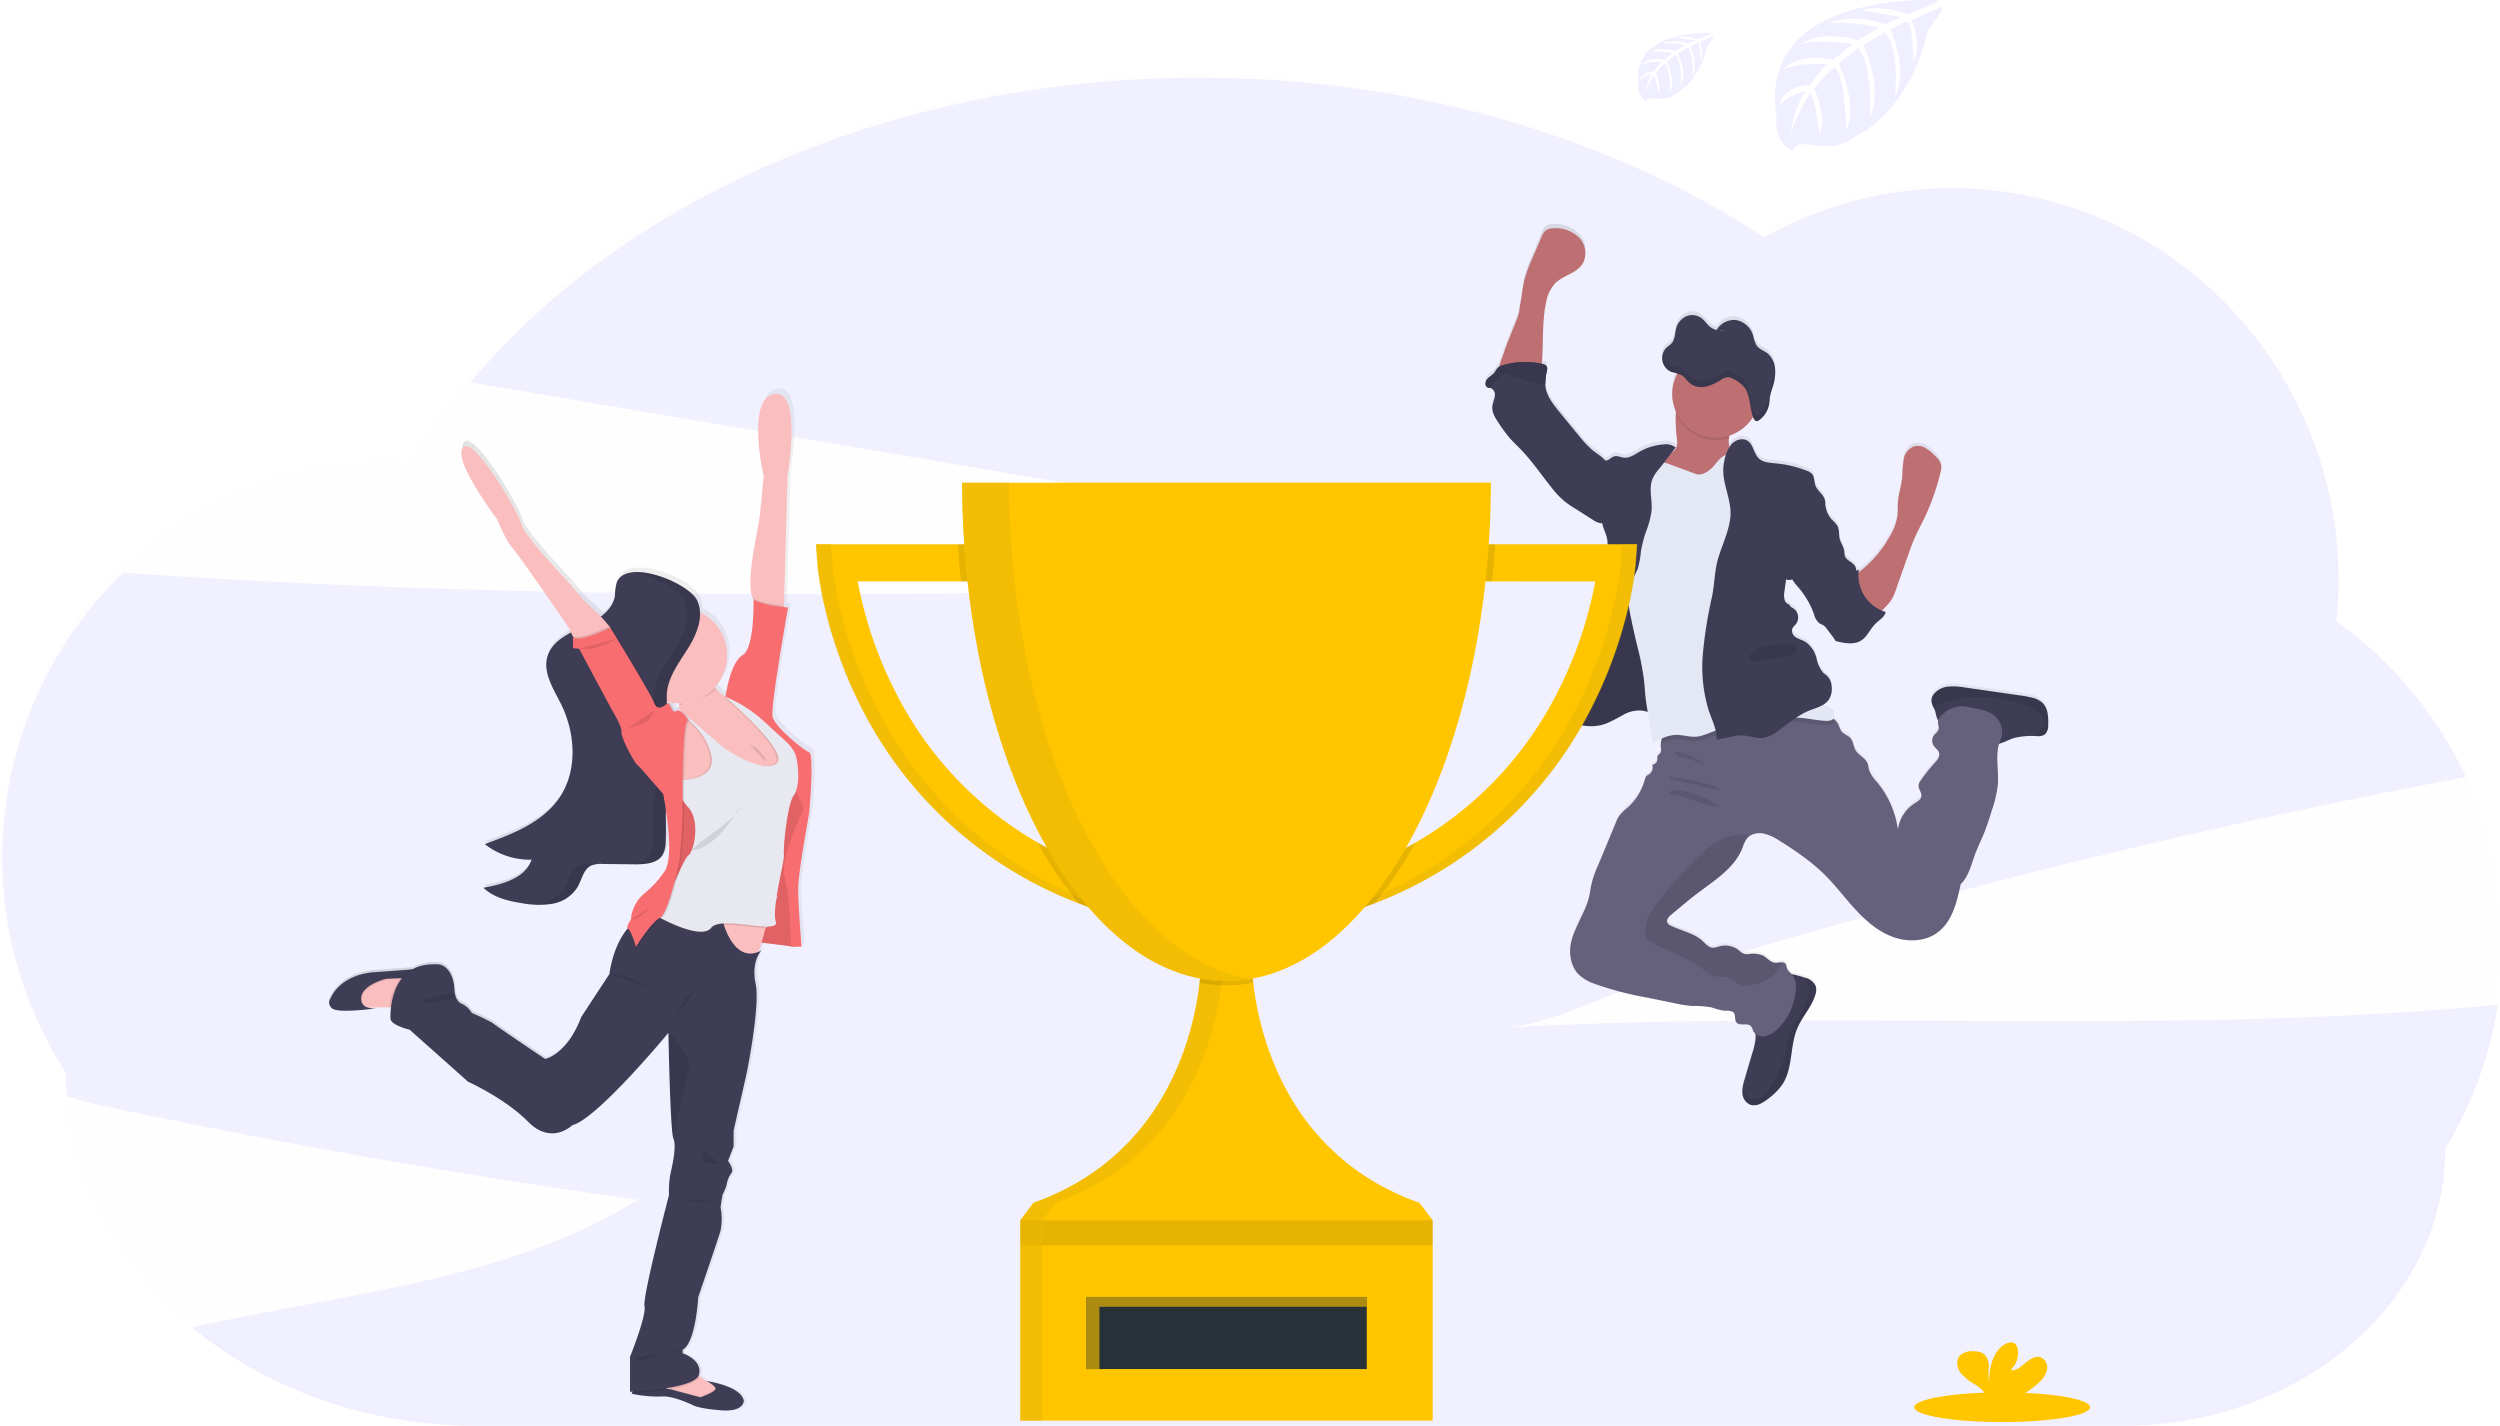 <?xml version="1.0" encoding="UTF-8"?> <svg xmlns="http://www.w3.org/2000/svg" xmlns:xlink="http://www.w3.org/1999/xlink" width="657.317" height="374.882" viewBox="0 0 657.317 374.882"><defs><linearGradient id="linear-gradient" x1="0.609" y1="-0.197" x2="0.609" y2="0.803" gradientUnits="objectBoundingBox"><stop offset="0" stop-color="gray" stop-opacity="0.251"></stop><stop offset="0.54" stop-color="gray" stop-opacity="0.122"></stop><stop offset="1" stop-color="gray" stop-opacity="0.102"></stop></linearGradient><linearGradient id="linear-gradient-2" x1="0.126" y1="-0.131" x2="1.126" y2="-0.131" xlink:href="#linear-gradient"></linearGradient></defs><g id="Quality" transform="translate(0.02 -0.001)"><path id="Path_789" data-name="Path 789" d="M395.592,285.37c12.7-.724,28.453-9.337,40.7-13.146q21.747-6.746,43.667-12.979,76.308-21.713,154.254-37,7.274-1.431,14.571-2.792a103.142,103.142,0,0,0-34.049-40.892,104.789,104.789,0,0,0,.575-10.79c0-56.963-45.523-103.141-101.7-103.141a100.077,100.077,0,0,0-49.355,12.956C424.5,51.429,372.6,35.6,315.825,35.6c-80.681,0-151.508,31.963-191.641,80.095L312.8,147.56,428.486,167.1c-131.88,3.936-264.169,7.849-395.67-1.39A104.237,104.237,0,0,0,17.808,297.281h0c0,2.063.086,4.108.241,6.136,3.35.96,6.585,1.89,9.486,2.5q69.873,14.761,140.643,24.706c-34.767,21.437-77.107,24.471-117.212,33.549,19.42,16.03,45.793,25.856,74.855,25.856H558.539c46.856,0,84.835-32.618,84.835-72.861h0a103.532,103.532,0,0,0,13.79-37.858C570.461,287.68,482.679,280.412,395.592,285.37Z" transform="translate(-0.459 -15.145)" fill="#6c63ff" opacity="0.1"></path><path id="Path_790" data-name="Path 790" d="M657.3,261.361a103.424,103.424,0,0,0-43.667-84.7,106.138,106.138,0,0,0,.575-10.785c0-56.963-45.546-103.123-101.7-103.123A100.134,100.134,0,0,0,463.144,75.7c-39.76-26.166-91.661-42-148.44-42-92.356,0-171.853,41.915-207.109,102.02-1.959-.115-3.93-.178-5.918-.178C45.52,135.542-.02,181.72-.02,238.683a103.725,103.725,0,0,0,16.731,56.693h0c0,51.251,48.373,92.8,108.019,92.8H557.46c46.85,0,84.829-32.624,84.829-72.867h0A103.718,103.718,0,0,0,657.3,261.361Z" transform="translate(0 -14.337)" fill="#f7f9fd" opacity="0.1"></path><path id="Path_791" data-name="Path 791" d="M826,227.447a6.4,6.4,0,0,0-2.8-1.23c-1.074-.247-2.172-.4-3.264-.575l-14.146-2.04a16.667,16.667,0,0,0-4.332-.23,5.5,5.5,0,0,0-3.769,1.954,2.935,2.935,0,0,0-.655,1.839,4.855,4.855,0,0,0,.643,1.908,6.412,6.412,0,0,1,.351.845,19.354,19.354,0,0,0,.506,1.925,1.64,1.64,0,0,0,.241.379.686.686,0,0,1,0,.1c-.155.793.345,1.62.121,2.384-.2.655-.833,1.051-1.235,1.6a2.4,2.4,0,0,0-.057,2.649c.431.666,1.212,1.12,1.436,1.885.293,1.006-.5,1.977-1.207,2.752a42.634,42.634,0,0,0-3.6,4.533,2.807,2.807,0,0,0-.575,1.35c-.063,1,.9,1.879.73,2.873-.132.781-.9,1.258-1.557,1.724a9.689,9.689,0,0,0-4.6,7.119,24.939,24.939,0,0,0-5.562-12.64,9.037,9.037,0,0,1-2.063-3.235c-.126-.5-.149-1.034-.322-1.517-.575-1.523-2.4-2.178-3.2-3.58-.575-.988-.575-2.258-1.287-3.126s-1.833-1.063-2.448-1.9a12.206,12.206,0,0,1-.781-1.77,3.87,3.87,0,0,0-1.063-1.276,3.067,3.067,0,0,0-.264-.19.912.912,0,0,0,.3-.678c0-.672-.667-1.115-1.247-1.448-.747-.425-1.477-.885-2.189-1.362a5.12,5.12,0,0,0,1.959-1.6,5.268,5.268,0,0,0,.747-3.447,4.349,4.349,0,0,0-1.028-2.637c-.362-.385-.816-.661-1.2-1.023a8.385,8.385,0,0,1-1.724-3.689,7.505,7.505,0,0,0-2.959-4.447c-.758-.442-1.643-.649-2.384-1.115a2.081,2.081,0,0,1-1.1-2.189c.172-.575.707-.971,1.069-1.459a2.908,2.908,0,0,0-.73-4.022c-.425-.27-.948-.506-1.034-1a1.828,1.828,0,0,1-1.333-1.413,5.443,5.443,0,0,1,0-2.045q.224-1.6.443-3.195a2.08,2.08,0,0,0,1.6,0,14.04,14.04,0,0,0,1.724,2.252,22.513,22.513,0,0,1,4.022,6.981,4.2,4.2,0,0,0,1.511,2.436c.293.167.626.253.914.431a3.412,3.412,0,0,1,.9.919c.689.914,1.379,1.821,2.063,2.735l.034.138a.788.788,0,0,0,.092.23.765.765,0,0,0,.494.253c2.114.488,4.487.937,6.32-.218,1.655-1.034,2.379-3.08,3.781-4.447.994-.971,2.4-1.724,2.683-3.091a10.059,10.059,0,0,1-.988-.362c.287-.287.575-.621.965-1a12.156,12.156,0,0,0,1.528-1.821,11.732,11.732,0,0,0,1.149-2.574q1.661-4.734,3.333-9.475c.529-1.494,1.057-3,1.724-4.453.689-1.574,1.505-3.085,2.258-4.631a61.451,61.451,0,0,0,4.47-12.583,4.6,4.6,0,0,0,.178-1.833,4.833,4.833,0,0,0-1.632-2.482,11.963,11.963,0,0,0-2.448-2.028,4.022,4.022,0,0,0-3.068-.494,4.433,4.433,0,0,0-2.735,3.447,36.162,36.162,0,0,0-.356,4.6c-.207,2.212-.965,4.349-1.149,6.567-.1,1.281,0,2.58-.155,3.861a14.093,14.093,0,0,1-1.724,4.757,30.8,30.8,0,0,1-7.429,9.159c-.35.293-.712.575-1.057.891a5.49,5.49,0,0,1,.075-.747,4.494,4.494,0,0,0-.73.259,2.2,2.2,0,0,0-.086-.862c-.46-1.373-2.505-1.724-2.873-3.12a6.32,6.32,0,0,1-.1-1.046c-.121-1.224-.954-2.258-1.241-3.447-.264-1.1-.063-2.3-.575-3.315a9.268,9.268,0,0,0-1.528-1.724,6.754,6.754,0,0,1-1.454-2.741c-.075-.282-.144-.575-.224-.856a3.92,3.92,0,0,0-.207-1.89c-.523-1.3-1.873-2.132-2.361-3.447-.379-1.023-.213-2.3-.931-3.091a3.361,3.361,0,0,0-1.362-.822,30.3,30.3,0,0,0-8.2-1.936c-1.574-.144-3.31-.224-4.436-1.333-1.316-1.287-1.379-3.6-2.919-4.6-1.356-.879-3.275-.23-4.326,1.005a5.435,5.435,0,0,0-.437.575,6.152,6.152,0,0,1-.121-2.356c0-.2.04-.4.057-.575a11.49,11.49,0,0,0,6.228-4.918v.034l.069.178c.167.419.431.822.822.868h0a1.149,1.149,0,0,0,.712-.259,5.9,5.9,0,0,0,.954-.827q.218-.241.414-.5a6.506,6.506,0,0,0,.678-1.149,6.811,6.811,0,0,0,.575-1.925c.1-.667.115-1.35.23-2.017a12.468,12.468,0,0,1,.419-1.523c.057-.167.115-.333.167-.5s.126-.391.184-.575a13.319,13.319,0,0,0,.575-3.643V139.9a6.063,6.063,0,0,0-1.931-4.281c-.988-.81-2.3-1.149-3.022-2.247a10.689,10.689,0,0,1-.85-2.545,5.746,5.746,0,0,0-4.516-4.062,5.028,5.028,0,0,0-3.574.983h0l-.08.063h0a5.735,5.735,0,0,0-1.425,1.586,4.74,4.74,0,0,1-2.023-1.149c-.575-.534-1.017-1.207-1.6-1.724a4.108,4.108,0,0,0-4.091-.862,4.891,4.891,0,0,0-2.925,3.35c-.316,1.184-.259,2.545-.919,3.534-.511.77-1.35,1.149-1.936,1.85a3.477,3.477,0,0,0-.724,1.534h0a4.178,4.178,0,0,0-.1.96h0a1.748,1.748,0,0,0,.034.425v.069a3,3,0,0,0,.1.465h0a4.016,4.016,0,0,0,.856,1.574,3.782,3.782,0,0,0,1.385,1,5.615,5.615,0,0,0,.667.213l.684.155.241.057a11.455,11.455,0,0,0-.322,10.118,4.594,4.594,0,0,1-.057.483,39.733,39.733,0,0,0,.3,6.774,3.635,3.635,0,0,1-.419,2.58,4.886,4.886,0,0,1-.833.741c.31-.4.626-.8.948-1.2a4.1,4.1,0,0,0-3.241-.839,15.011,15.011,0,0,0-6.32,1.931c-1.287.741-2.609,1.724-4.079,1.551-.868-.1-1.724-.575-2.568-.345a5.2,5.2,0,0,0-1.316.781,1.782,1.782,0,0,1-1.08.333A23.324,23.324,0,0,0,707.767,161a26.633,26.633,0,0,1-3.361-3.6c-1.862-2.247-3.717-4.5-5.545-6.768-1.54-1.908-3.12-3.97-3.39-6.412a6.314,6.314,0,0,1-.04-.73,18.536,18.536,0,0,1,.437-3.447,1.716,1.716,0,0,0,0-.833c-.172-.575-.833-.787-1.4-.914h0c.075-.442.126-.9.155-1.327.322-4.941-.029-9.963,1.017-14.8a10.061,10.061,0,0,1,2.384-5.1c2.1-2.12,5.608-2.632,7.217-5.142a5.865,5.865,0,0,0-.879-6.895,8.7,8.7,0,0,0-6.768-2.505,3.492,3.492,0,0,0-1.971.529,4.189,4.189,0,0,0-1.2,1.816l-2.465,5.993a36.219,36.219,0,0,0-1.8,4.815c-.689,2.517-.845,5.171-1.39,7.711,0,1.954-1.258,4.39-1.948,6.188-.77,2.022-1.6,4.022-2.3,6.085-.172.517-.776,2.051-1.149,3.447a2.093,2.093,0,0,0-.391.293,10.382,10.382,0,0,0-.816,1.212c-.523.689-1.373,1.057-1.948,1.724s-.7,1.89.1,2.224a2.327,2.327,0,0,0,.5.109,1.89,1.89,0,0,1,.31.052,1.948,1.948,0,0,1,1.074,2.224c-.126.9-.575,1.724-.649,2.62-.155,1.586.776,3.062,1.672,4.4a37.88,37.88,0,0,0,3.068,4.131c.81.908,1.724,1.724,2.54,2.6,3.108,3.195,5.579,6.929,8.371,10.4a23.029,23.029,0,0,0,3.407,3.574,25.734,25.734,0,0,0,2.58,1.775l4.8,3.045a5.259,5.259,0,0,0,1.816.856,2.413,2.413,0,0,0,.643,0c.029.144.052.282.086.425.373,1.505,1.2,2.873,1.287,4.407s-.046,3.1.063,4.654c.1,1.431.419,2.873.5,4.281a27.509,27.509,0,0,1-1.149,8.044c-.971,3.884-1.557,7.849-3.447,11.371a6.686,6.686,0,0,0-1.149,3.068,1.587,1.587,0,0,0,.034.4h0l-.862.488c-.253.144-.506.287-.735.437a6.15,6.15,0,0,0-2.706,2.729c-.362.994-.2,2.132-.632,3.1a1.339,1.339,0,0,1-.069.126c-.46.9-1.373,1.563-1.58,2.545h0c-.155.753.144,1.551,0,2.3v.029a8.279,8.279,0,0,0-.31,1.149,1.361,1.361,0,0,0,.034.379,2.185,2.185,0,0,0,.69,1.12,4.6,4.6,0,0,0,.672.534q.368.241.758.448l.149.08c.218.115.437.224.661.328l.149.063c.259.115.523.218.787.31l.184.057c.207.069.419.132.632.184l.144.046.132.029.575.121.213.04q.379.063.776.1h.23c.2,0,.385.029.575.035H708.2a6.434,6.434,0,0,0,.81-.075h.086c.241-.034.483-.075.724-.126l.184-.04c.224-.052.448-.1.672-.172l.121-.034c.27-.08.54-.167.8-.27a21.072,21.072,0,0,0,2.654-1.316c.575-.316,1.149-.638,1.724-.931a13.311,13.311,0,0,1,1.31-.575,7.393,7.393,0,0,1,3.447-.575,13.553,13.553,0,0,1,1.724.35v.19q.7,4.137,1.385,8.274a16.84,16.84,0,0,1,2.379-1.431,5.27,5.27,0,0,0-.3,1.293,5.116,5.116,0,0,0,0,1.028,2.232,2.232,0,0,1-.161,1.58c-.2.264-.575.414-.684.712a2.425,2.425,0,0,0-.057.937,1.494,1.494,0,0,1-1.368,1.39,2.183,2.183,0,0,1-.868,2.563,3.018,3.018,0,0,0-.667.437,1.987,1.987,0,0,0-.385.868,15.355,15.355,0,0,1-4.5,7.395,14.452,14.452,0,0,0-2.224,2.172A9.906,9.906,0,0,0,714,259.393q-2.3,5.619-4.666,11.244a24.949,24.949,0,0,0-2,6.487c-.69,6.194-6.205,11.445-5.171,17.593a8.617,8.617,0,0,0,1.793,4.2,10.573,10.573,0,0,0,4.6,2.821,83.687,83.687,0,0,0,13.755,3.614l7.309,1.5a31.963,31.963,0,0,0,4.355.689,28.509,28.509,0,0,1,5.292.4,16.426,16.426,0,0,0,3.177.845c.942.052,2.1-.149,2.66.621s.126,1.787.655,2.471c.85,1.086,2.925,0,3.85,1.023a4.759,4.759,0,0,1,.575,1.27,2.307,2.307,0,0,0,.575.724,4.85,4.85,0,0,1,.069.983A16.95,16.95,0,0,1,750,319.8q-1.034,3.5-2.063,7a15.481,15.481,0,0,0-.575,2.528,6.084,6.084,0,0,0,0,1.253,3.44,3.44,0,0,0,2.063,2.993,3.779,3.779,0,0,0,2.792-.345,12.374,12.374,0,0,0,2.3-1.551,15.684,15.684,0,0,0,3.315-3.413c2.873-4.3,1.942-10.112,3.959-14.864,1.339-3.172,3.947-5.746,4.815-9.09a3.636,3.636,0,0,0,.069-1.965,4.072,4.072,0,0,0-2.729-2.218h-.052a23.544,23.544,0,0,0-2.873-.822c-.241-.052-.488-.092-.735-.132a4.5,4.5,0,0,1-1.27-1.655,3.878,3.878,0,0,0-.27-.994,1.036,1.036,0,0,0-.827-.46c-.575-.057-1.344.149-1.971.1-1.281-.092-2.132-1.35-3.281-1.931a6.7,6.7,0,0,0-3.62-.35,3.347,3.347,0,0,1-1.31-.08,4.926,4.926,0,0,1-1.379-.948,5.781,5.781,0,0,0-5.062-1.017,5.508,5.508,0,0,1-1.724.391c-1.12-.063-1.913-1.063-2.741-1.821-2.264-2.074-5.487-2.62-8.234-3.982a1.876,1.876,0,0,1-.988-.85c-.316-.781.4-1.563,1.04-2.1l4.723-3.924c5.171-4.3,11.635-7.533,14.037-13.836a8,8,0,0,1,1.149-2.362,3.193,3.193,0,0,1,.638-.575,4.827,4.827,0,0,1,3.534-.689,11.938,11.938,0,0,1,4.16,1.816q3.086,1.868,6,4.022a53.1,53.1,0,0,1,5.487,4.5c3.016,2.873,5.527,6.28,8.337,9.377s6.021,5.987,9.923,7.469,8.618,1.419,11.968-1.069c3.867-2.873,5.108-8.009,6.085-12.721,2.155-2.08,2.8-5.246,3.855-8.044.661-1.775,1.505-3.447,2.218-5.217.85-2.08,1.517-4.229,2.183-6.372a30.614,30.614,0,0,0,1.528-6.648c.276-3.58-.684-7.389.322-10.75a39.633,39.633,0,0,0,3.838-1.477,19.017,19.017,0,0,1,6.079-.523h.132a3.136,3.136,0,0,0,2.022-.477,3.22,3.22,0,0,0,.833-2.448C827.783,231.342,827.645,228.872,826,227.447Zm-83.249-98.01a4.271,4.271,0,0,1-1.454.1Z" transform="translate(-289.198 -43.614)" fill="url(#linear-gradient)"></path><path id="Path_792" data-name="Path 792" d="M777.569,200.257a6.327,6.327,0,0,1-2.39,1.27l-4.074,1.459c-2.212.793-4.522,1.592-6.855,1.3-1.3-.161-6.895-.983-7.739-2-1.287-1.574,3.223-3.89,4.763-5.217a6.531,6.531,0,0,0,.965-.85,3.464,3.464,0,0,0,.419-2.568,39.593,39.593,0,0,1-.3-6.763,13.578,13.578,0,0,1,.23-1.6c.575-2.643,3.034-1.678,4.976-.977a38.911,38.911,0,0,1,6.751,2.925,4.846,4.846,0,0,1,1.666,1.413c.85,1.287.511,2.976.373,4.6a4.305,4.305,0,0,0,.672,3.378,8.705,8.705,0,0,1,1.086,1.149A2.154,2.154,0,0,1,777.569,200.257Z" transform="translate(-321.756 -78.087)" fill="#be6f72"></path><path id="Path_793" data-name="Path 793" d="M691.19,125.2c.575-2.545.7-5.171,1.39-7.693a35.992,35.992,0,0,1,1.8-4.8l2.534-5.912a4.168,4.168,0,0,1,1.2-1.81,3.536,3.536,0,0,1,1.971-.529,8.78,8.78,0,0,1,6.768,2.5,5.8,5.8,0,0,1,.879,6.855c-1.609,2.511-5.119,3.016-7.217,5.131a10.046,10.046,0,0,0-2.385,5.085c-1.046,4.826-.7,9.831-1.017,14.761-.1,1.534-.4,3.287-1.724,4.079a5.031,5.031,0,0,1-2.574.5l-3.769.063c-.632,0-2.924.4-3.344-.08-.735-.833.942-4.982,1.247-5.907.678-2.051,1.511-4.051,2.3-6.067C689.932,129.575,691.19,127.144,691.19,125.2Z" transform="translate(-291.651 -44.435)" fill="#be6f72"></path><path id="Path_794" data-name="Path 794" d="M816.568,450.884c-.868,3.321-3.476,5.907-4.815,9.072-2.017,4.74-1.109,10.538-3.959,14.824a15.674,15.674,0,0,1-3.315,3.419,12.32,12.32,0,0,1-2.3,1.546,3.779,3.779,0,0,1-2.792.345,3.439,3.439,0,0,1-2.063-2.988,6.029,6.029,0,0,1,0-1.247,15.479,15.479,0,0,1,.574-2.522q1.034-3.488,2.063-6.987a16.915,16.915,0,0,0,.827-3.907c.075-1.448-.845-3.332-.454-4.683.178-.609.845-1.149,1.149-1.66a9.612,9.612,0,0,0,.988-2.35,14.607,14.607,0,0,1,1.781-4.666,10.931,10.931,0,0,1,2.241-2.1,5.935,5.935,0,0,1,2.137-1.2,5.238,5.238,0,0,1,2.3.109,22.568,22.568,0,0,1,2.873.816h.052a4.022,4.022,0,0,1,2.729,2.212A3.612,3.612,0,0,1,816.568,450.884Z" transform="translate(-339.203 -189.616)" fill="#3f3d56"></path><path id="Path_795" data-name="Path 795" d="M914.518,324.26a3.184,3.184,0,0,1-.833,2.442,3.139,3.139,0,0,1-2.022.477h-.155a19.366,19.366,0,0,0-6.079.523c-1.477.488-2.833,1.385-4.372,1.563-2.12.241-4.114-.919-5.993-1.931a59.476,59.476,0,0,0-5.441-2.586c-1.218-.5-3.706-.822-4.292-2.155a19.738,19.738,0,0,1-.506-1.919,6.406,6.406,0,0,0-.35-.845,4.857,4.857,0,0,1-.644-1.9,2.935,2.935,0,0,1,.655-1.839,5.512,5.512,0,0,1,3.763-1.936,16.666,16.666,0,0,1,4.332.23l14.146,2.034c1.092.155,2.189.31,3.263.575a6.4,6.4,0,0,1,2.8,1.23C914.466,319.623,914.6,322.088,914.518,324.26Z" transform="translate(-376.019 -133.629)" fill="#3f3d56"></path><path id="Path_796" data-name="Path 796" d="M831.736,331.6c-1.724,3.637-.483,7.941-.793,11.963a30.488,30.488,0,0,1-1.528,6.63c-.667,2.137-1.333,4.281-2.183,6.355-.712,1.724-1.557,3.447-2.218,5.206-1.052,2.8-1.724,5.958-3.855,8.044-.977,4.7-2.218,9.837-6.085,12.686-3.361,2.482-8.044,2.568-11.968,1.069s-7.113-4.372-9.923-7.469-5.321-6.47-8.337-9.354a52.279,52.279,0,0,0-5.5-4.5q-2.919-2.12-6-3.987a12.024,12.024,0,0,0-4.16-1.81,4.827,4.827,0,0,0-3.534.689,3.191,3.191,0,0,0-.638.575,7.914,7.914,0,0,0-1.149,2.356c-2.413,6.286-8.888,9.515-14.06,13.8l-4.723,3.913c-.644.534-1.356,1.316-1.04,2.091a1.876,1.876,0,0,0,.988.85c2.746,1.356,5.97,1.9,8.234,3.97.827.758,1.62,1.758,2.741,1.816a5.5,5.5,0,0,0,1.724-.385,5.8,5.8,0,0,1,5.062,1.011,4.925,4.925,0,0,0,1.379.948,3.347,3.347,0,0,0,1.31.08,6.994,6.994,0,0,1,3.62.35c1.1.546,2,1.833,3.281,1.925.626.046,1.373-.161,1.971-.1a1.033,1.033,0,0,1,.827.46,3.807,3.807,0,0,1,.27.988c.236.81,1.028,1.3,1.546,1.971a5.444,5.444,0,0,1,.827,3.706,15.811,15.811,0,0,1-5.033,10.584,6.228,6.228,0,0,1-3.1,1.724,2.873,2.873,0,0,1-3.068-1.362,4.717,4.717,0,0,0-.575-1.264c-.925-1.017-3,.063-3.85-1.023-.529-.678-.149-1.764-.655-2.465s-1.724-.575-2.66-.615a16.852,16.852,0,0,1-3.177-.845,28.543,28.543,0,0,0-5.292-.4,31.962,31.962,0,0,1-4.355-.689l-7.309-1.494a86.618,86.618,0,0,1-13.755-3.6,11.07,11.07,0,0,1-4.6-2.815,8.616,8.616,0,0,1-1.793-4.194c-1.04-6.131,4.476-11.371,5.171-17.547a24.616,24.616,0,0,1,2-6.47q2.338-5.608,4.665-11.221a10.009,10.009,0,0,1,.977-1.988,14.443,14.443,0,0,1,2.224-2.166,15.3,15.3,0,0,0,4.5-7.377,1.987,1.987,0,0,1,.385-.868,3.208,3.208,0,0,1,.667-.431,2.184,2.184,0,0,0,.868-2.557,1.494,1.494,0,0,0,1.367-1.39,2.4,2.4,0,0,1,.057-.931c.138-.3.483-.448.684-.712a2.22,2.22,0,0,0,.161-1.574,5.134,5.134,0,0,1,0-1.029,5.28,5.28,0,0,1,1.54-3.212c1.373-1.35,3.327-1,5.223-1.322a29.95,29.95,0,0,0,5.516-1.764,54.185,54.185,0,0,1,15.577-3.6,34.011,34.011,0,0,1,15.732,2.505,8.937,8.937,0,0,1,2.028,1.149,3.844,3.844,0,0,1,1.063,1.27,11.848,11.848,0,0,0,.781,1.764c.615.839,1.775,1.109,2.448,1.9s.73,2.132,1.287,3.114c.8,1.4,2.649,2.051,3.2,3.574.172.483.2,1.011.322,1.511a8.644,8.644,0,0,0,2.063,3.229,24.828,24.828,0,0,1,5.562,12.64,9.614,9.614,0,0,1,4.6-7.1c.661-.431,1.425-.908,1.557-1.689.167-.988-.793-1.867-.73-2.873a2.811,2.811,0,0,1,.575-1.345,42.5,42.5,0,0,1,3.6-4.522c.707-.776,1.5-1.724,1.207-2.746-.224-.764-1.005-1.212-1.436-1.879a2.391,2.391,0,0,1,.057-2.643c.4-.546,1.04-.942,1.235-1.592.224-.764-.276-1.592-.121-2.379a2.94,2.94,0,0,1,1.184-1.534,7.239,7.239,0,0,1,7.383-1.827c2.689.373,5.705.948,7.222,3.2A5.45,5.45,0,0,1,831.736,331.6Z" transform="translate(-305.671 -137.295)" fill="#65617d"></path><path id="Path_797" data-name="Path 797" d="M914.5,324.26a3.184,3.184,0,0,1-.833,2.442,3.14,3.14,0,0,1-2.022.477h-.155c.236-1.2,1.689-1.879,1.942-3.091A2.735,2.735,0,0,0,912.8,322a10.357,10.357,0,0,0-5.171-3.252,34.255,34.255,0,0,0-17.272-1.293,17.4,17.4,0,0,0-4.539,1.4,14.724,14.724,0,0,0-1.379.977,4.857,4.857,0,0,1-.643-1.9,2.934,2.934,0,0,1,.655-1.839,5.51,5.51,0,0,1,3.763-1.936,16.666,16.666,0,0,1,4.332.23l14.146,2.034c1.092.155,2.189.31,3.264.575a6.4,6.4,0,0,1,2.8,1.23C914.453,319.623,914.591,322.088,914.5,324.26Z" transform="translate(-376.006 -133.629)" opacity="0.1"></path><path id="Path_798" data-name="Path 798" d="M816.568,451.64c-.868,3.321-3.476,5.907-4.815,9.072-2.017,4.74-1.109,10.538-3.959,14.824a15.674,15.674,0,0,1-3.315,3.419,12.32,12.32,0,0,1-2.3,1.546,3.779,3.779,0,0,1-2.792.345,3.439,3.439,0,0,1-2.063-2.988,6.029,6.029,0,0,1,0-1.247l.034.092c.5,1.207,1.316,2.471,2.6,2.683a3.523,3.523,0,0,0,2.655-.937c1.9-1.523,3-3.792,4.051-5.981a24.9,24.9,0,0,0,1.942-4.959c.23-.977.339-1.977.575-2.953,1.092-4.746,4.809-8.618,5.631-13.428a3.3,3.3,0,0,0,.046-1.005,5.085,5.085,0,0,0-.494-1.253,6.173,6.173,0,0,1-.437-1.39,4.022,4.022,0,0,1,2.729,2.212A3.615,3.615,0,0,1,816.568,451.64Z" transform="translate(-339.203 -190.372)" opacity="0.1"></path><path id="Path_799" data-name="Path 799" d="M788.928,415.514a8.325,8.325,0,0,1-2.591,3.539,12.639,12.639,0,0,1-5.579,2.413,5.554,5.554,0,0,1-2.873-.034c-1.276-.442-2.195-1.638-3.5-1.982a23.94,23.94,0,0,0-2.873-.167c-1.7-.236-3.011-1.528-4.378-2.563-4.189-3.149-9.687-4.166-13.876-7.314a1.285,1.285,0,0,1-.448-.465,1.382,1.382,0,0,1-.086-.649,13.215,13.215,0,0,1,1.258-5.522,19.273,19.273,0,0,1,2.367-3.373c3.752-4.6,7.521-9.228,12.014-13.106a18.2,18.2,0,0,1,6.32-3.878c1.322-.408,3.93-.793,5.539-.1a3.191,3.191,0,0,0-.638.575,7.915,7.915,0,0,0-1.149,2.356c-2.419,6.292-8.894,9.521-14.065,13.807l-4.723,3.913c-.644.534-1.356,1.316-1.04,2.091a1.877,1.877,0,0,0,.988.85c2.746,1.356,5.97,1.9,8.234,3.97.827.758,1.62,1.758,2.741,1.816a5.5,5.5,0,0,0,1.724-.385,5.8,5.8,0,0,1,5.062,1.011,4.925,4.925,0,0,0,1.379.948,3.345,3.345,0,0,0,1.31.08,7,7,0,0,1,3.62.35c1.1.546,2,1.833,3.281,1.925C787.583,415.663,788.33,415.445,788.928,415.514Z" transform="translate(-320.239 -162.486)" opacity="0.1"></path><path id="Path_800" data-name="Path 800" d="M719.837,289.1a6.1,6.1,0,0,0-2.7,2.712c-.368.994-.2,2.132-.638,3.1s-1.436,1.638-1.655,2.672c-.155.753.149,1.546,0,2.3a9.964,9.964,0,0,0-.316,1.2c-.057.856.678,1.551,1.4,2.028a11.665,11.665,0,0,0,10.44,1.149,47.164,47.164,0,0,0,4.39-2.247,8.678,8.678,0,0,1,4.729-1.149c.948.1,1.856.448,2.8.575a2.942,2.942,0,0,0,2.626-.781,3.271,3.271,0,0,0,.575-1.362,20.35,20.35,0,0,0-.322-9.67c-.758-3.172-1.908-6.223-2.718-9.377a43.023,43.023,0,0,0-1.977-6.947,9.114,9.114,0,0,0-4.832-5.114.9.9,0,0,0-.575-.075.974.974,0,0,0-.373.276,17.665,17.665,0,0,0-3.942,6.63c-.9,2.752-1.149,5.671-1.977,8.435a8.638,8.638,0,0,1-1.724,3.568A19.7,19.7,0,0,1,719.837,289.1Z" transform="translate(-303.991 -114.054)" fill="#3f3d56"></path><path id="Path_801" data-name="Path 801" d="M741.512,299.241a3.354,3.354,0,0,1-.6,1.362,2.913,2.913,0,0,1-2.626.776c-.942-.115-1.85-.465-2.8-.575a8.666,8.666,0,0,0-4.729,1.149c-1.471.735-2.873,1.649-4.4,2.241a11.6,11.6,0,0,1-6.969.4,11.239,11.239,0,0,1-3.447-1.517,2.472,2.472,0,0,1-1.4-2.028,9.875,9.875,0,0,1,.316-1.189c.149-.753-.149-1.546,0-2.3.218-1.034,1.218-1.724,1.655-2.677s.27-2.1.632-3.091a6.126,6.126,0,0,1,2.706-2.718,20.633,20.633,0,0,0,3.264-2.1,3.209,3.209,0,0,0,.3-.425,10.342,10.342,0,0,0,1.368-3.166c.844-2.769,1.074-5.682,1.971-8.44a17.7,17.7,0,0,1,3.947-6.625.867.867,0,0,1,.368-.276.916.916,0,0,1,.575.069,9.181,9.181,0,0,1,4.832,5.119,45.231,45.231,0,0,1,1.976,6.941c.8,3.154,1.959,6.217,2.718,9.383A20.444,20.444,0,0,1,741.512,299.241Z" transform="translate(-303.999 -114.023)" opacity="0.1"></path><path id="Path_802" data-name="Path 802" d="M780.856,193.243a11.491,11.491,0,0,1-14-6.32,13.566,13.566,0,0,1,.23-1.6c.575-2.643,3.034-1.678,4.976-.977a38.911,38.911,0,0,1,6.751,2.925,4.846,4.846,0,0,1,1.666,1.413C781.333,189.951,780.994,191.64,780.856,193.243Z" transform="translate(-326.256 -78.1)" opacity="0.1"></path><circle id="Ellipse_149" data-name="Ellipse 149" cx="11.491" cy="11.491" r="11.491" transform="translate(439.639 92.126)" fill="#be6f72"></circle><path id="Path_803" data-name="Path 803" d="M805.649,326.8c0,.954-1.293,1.258-2.252,1.207-3.447-.2-6.82-1.149-10.233-.862-4.315.391-8.279,2.775-12.606,2.993a38.211,38.211,0,0,0-5,.144c-2.126.4-4.022,1.689-6.188,1.873-1.879.161-3.735-.546-5.614-.471A9.018,9.018,0,0,0,760,332.75a5.279,5.279,0,0,1,1.54-3.212c1.373-1.35,3.327-1,5.223-1.322a29.952,29.952,0,0,0,5.516-1.764,54.184,54.184,0,0,1,15.576-3.6,34,34,0,0,1,15.726,2.488,8.938,8.938,0,0,1,2.028,1.149A.9.9,0,0,1,805.649,326.8Z" transform="translate(-323.337 -137.305)" opacity="0.1"></path><path id="Path_804" data-name="Path 804" d="M762.095,212.786l-4.654-1.724-1.965-.724a9.5,9.5,0,0,0-2.505-.666,6.378,6.378,0,0,0-5.573,3.241,17.507,17.507,0,0,0-2.04,6.418q-.793,4.562-1.344,9.159a59.86,59.86,0,0,0-.6,8.354c.132,7.113,1.638,14.129,3.292,21.052a74.039,74.039,0,0,1,1.833,9.337c.138,1.3.2,2.6.339,3.907.149,1.465.391,2.913.632,4.367l1.385,8.257a10.915,10.915,0,0,1,5.8-2.361c1.879-.069,3.74.632,5.614.471,2.155-.178,4.062-1.471,6.188-1.867a37.285,37.285,0,0,1,5.01-.144c4.321-.218,8.291-2.609,12.6-2.993,3.419-.31,6.814.655,10.239.856.954.057,2.247-.247,2.247-1.207,0-.667-.667-1.109-1.247-1.442a61.53,61.53,0,0,1-7.785-5.556,26.281,26.281,0,0,1-6.119-6.056c-3.752-5.832-2.465-13.721-5.665-19.874-2.6-5,0-11.549,0-17.185a35.569,35.569,0,0,0-.661-8.383,35.549,35.549,0,0,0-1.54-4.482l-2.235-5.659a.924.924,0,0,0-.264-.431.879.879,0,0,0-.511-.155,5.389,5.389,0,0,0-3.712,1.189c-1.051.856-1.724,2.086-2.758,2.976C764.962,212.441,763.5,213.3,762.095,212.786Z" transform="translate(-316.28 -88.185)" fill="#e3e8f4"></path><path id="Path_805" data-name="Path 805" d="M784.746,206.851a10.2,10.2,0,0,1,1.816-4.441c1.051-1.23,2.97-1.879,4.326-1,1.54,1,1.6,3.31,2.919,4.6,1.149,1.1,2.873,1.189,4.436,1.333a30.068,30.068,0,0,1,8.2,1.931,3.356,3.356,0,0,1,1.362.816c.718.816.575,2.068.931,3.085.488,1.31,1.839,2.143,2.361,3.447.575,1.448,0,3.068-.483,4.556-.868,2.672-1.414,5.447-2.258,8.13a18.1,18.1,0,0,1-4.022,7.349c-.873.9-2.172,1.724-3.321,1.189l-.442,3.189a5.412,5.412,0,0,0,0,2.04,1.828,1.828,0,0,0,1.333,1.413c.086.494.609.73,1.034,1a2.873,2.873,0,0,1,.75,3.993l-.02.029c-.362.488-.9.873-1.069,1.454a2.065,2.065,0,0,0,1.1,2.183c.747.46,1.626.672,2.385,1.115a7.414,7.414,0,0,1,2.959,4.43,8.212,8.212,0,0,0,1.724,3.683c.379.362.833.638,1.2,1.017a4.362,4.362,0,0,1,1.028,2.637,5.235,5.235,0,0,1-.747,3.447c-1.149,1.643-3.292,2.132-5.171,2.873-3.051,1.253-5.562,3.493-8.251,5.4a8.8,8.8,0,0,1-3.763,1.77c-1.862.247-3.694-.575-5.568-.649a13.815,13.815,0,0,0-3.321.437l-3.447.747c.184-2.672-1.287-5.349-2.109-7.895a39.231,39.231,0,0,1-1.471-14.939,117.01,117.01,0,0,1,2.4-14.9c.707-3.447.638-7.05,1.724-10.4,1.017-3.223,2.471-6.32,3-9.676C787.148,216.808,783.516,212.206,784.746,206.851Z" transform="translate(-331.421 -85.514)" fill="#3f3d56"></path><path id="Path_806" data-name="Path 806" d="M828.019,229.066a6.313,6.313,0,0,1,.661,1.867,6.738,6.738,0,0,0,1.454,2.735,9.425,9.425,0,0,1,1.528,1.724c.529,1,.328,2.218.575,3.31.287,1.189,1.12,2.224,1.241,3.447a6.327,6.327,0,0,0,.1,1.046c.374,1.39,2.419,1.724,2.873,3.114.3.9-.218,1.885-.121,2.833a2.492,2.492,0,0,1,.052.9,1.82,1.82,0,0,1-.655.839,13.213,13.213,0,0,0-3.781,6.728,38.282,38.282,0,0,0-.868,7.774l-2.247-2.97a3.421,3.421,0,0,0-.9-.919c-.287-.172-.621-.259-.914-.431a4.157,4.157,0,0,1-1.511-2.425,22.4,22.4,0,0,0-4.022-6.964c-.913-1.074-1.976-2.155-2.178-3.551a6.537,6.537,0,0,1,.1-1.919c.575-3.763,1.189-7.619,3.022-10.957.856-1.563,1.965-2.976,2.787-4.562C825.773,229.629,826.548,226.894,828.019,229.066Z" transform="translate(-348.557 -97.105)" fill="#3f3d56"></path><path id="Path_807" data-name="Path 807" d="M711.975,206.06a2.628,2.628,0,0,1-.356,1.379,1.816,1.816,0,0,1-1.816.575,5.25,5.25,0,0,1-1.816-.85q-2.4-1.517-4.8-3.039a26.619,26.619,0,0,1-2.58-1.77,23.068,23.068,0,0,1-3.407-3.568c-2.792-3.447-5.263-7.188-8.371-10.342-.845-.862-1.724-1.689-2.54-2.591a37.758,37.758,0,0,1-3.068-4.125c-.9-1.327-1.827-2.8-1.672-4.384.092-.9.523-1.724.649-2.614a1.944,1.944,0,0,0-1.074-2.218,1.9,1.9,0,0,0-.31-.052,2.326,2.326,0,0,1-.5-.109c-.8-.333-.678-1.569-.1-2.218s1.425-1.011,1.948-1.724a10.383,10.383,0,0,1,.816-1.212,3.111,3.111,0,0,1,1.339-.672,20.72,20.72,0,0,1,10.2-.385c.575.126,1.23.356,1.4.914a1.681,1.681,0,0,1,0,.827,18.521,18.521,0,0,0-.437,3.447,6.222,6.222,0,0,0,.04.724c.27,2.436,1.85,4.5,3.39,6.4,1.827,2.264,3.683,4.51,5.545,6.751a26.541,26.541,0,0,0,3.361,3.591c1.149.954,2.637,1.724,3.534,2.948.73.988.494,2.339.575,3.528A78.279,78.279,0,0,1,711.975,206.06Z" transform="translate(-289.194 -70.485)" fill="#3f3d56"></path><path id="Path_808" data-name="Path 808" d="M855.757,246.353a12.037,12.037,0,0,0,1.528-1.81,11.914,11.914,0,0,0,1.149-2.568l3.333-9.452c.529-1.494,1.057-2.993,1.724-4.447.69-1.569,1.505-3.08,2.258-4.6a61.3,61.3,0,0,0,4.464-12.5,4.631,4.631,0,0,0,.178-1.833,4.818,4.818,0,0,0-1.632-2.476,11.949,11.949,0,0,0-2.448-2.022,4.022,4.022,0,0,0-3.068-.494,4.433,4.433,0,0,0-2.735,3.447,36.011,36.011,0,0,0-.356,4.6c-.207,2.206-.965,4.338-1.149,6.55-.1,1.281,0,2.574-.155,3.85a14.065,14.065,0,0,1-1.724,4.752,30.851,30.851,0,0,1-7.429,9.136,11.94,11.94,0,0,0-2.229,2.143,6.991,6.991,0,0,0-1.074,2.677,6.167,6.167,0,0,0,.465,4.349,6.385,6.385,0,0,0,4.453,2.655C853.631,248.795,854.165,248,855.757,246.353Z" transform="translate(-360.006 -86.807)" fill="#be6f72"></path><path id="Path_809" data-name="Path 809" d="M774.791,148.305A5.361,5.361,0,0,1,780,145.484a5.746,5.746,0,0,1,4.516,4.056,10.486,10.486,0,0,0,.85,2.54c.713,1.109,2.034,1.431,3.022,2.235a6.05,6.05,0,0,1,1.931,4.275,12.934,12.934,0,0,1-.764,4.832,15.348,15.348,0,0,0-.575,2.022c-.115.666-.126,1.344-.23,2.011a6.551,6.551,0,0,1-2.637,4.349,1.148,1.148,0,0,1-.712.259c-.448-.052-.724-.575-.891-1.046-.914-2.637-.7-5.861-2.379-7.964a8.71,8.71,0,0,0-2.723-2.028,3.515,3.515,0,0,0-1.39-.523,3.66,3.66,0,0,0-2.011.735A12.519,12.519,0,0,1,772.027,163a4.883,4.883,0,0,1-4.108-.885c-.793-.655-1.373-1.638-2.252-2.149A17.348,17.348,0,0,0,763,159.13a3.947,3.947,0,0,1-1.6-6.021c.575-.689,1.425-1.08,1.936-1.844.661-.988.6-2.344.919-3.528a4.855,4.855,0,0,1,2.924-3.338,4.108,4.108,0,0,1,4.091.856c.575.517,1.034,1.184,1.6,1.724a4.6,4.6,0,0,0,4.252,1.149" transform="translate(-323.591 -61.339)" fill="#3f3d56"></path><path id="Path_810" data-name="Path 810" d="M801.187,297.021a2.23,2.23,0,0,0-.609,2.436c.126.27,6.056-.873,6.682-.96,1.563-.224,4.3-.115,5.355-1.546,1.873-2.534-3.93-1.971-4.993-1.879C805.6,295.246,802.727,295.522,801.187,297.021Z" transform="translate(-340.542 -125.484)" opacity="0.1"></path><path id="Path_811" data-name="Path 811" d="M695.928,167.9a18.485,18.485,0,0,0-.437,3.447,10.041,10.041,0,0,1-5.171-.8l-4.752-1.62a1.35,1.35,0,0,0-1.816.339,40.216,40.216,0,0,1-2.873,3.189,2.325,2.325,0,0,1-.5-.109c-.8-.333-.678-1.569-.1-2.218s1.425-1.011,1.948-1.724a10.376,10.376,0,0,1,.816-1.212,3.11,3.11,0,0,1,1.339-.672,20.72,20.72,0,0,1,10.2-.385c.574.126,1.229.356,1.4.914A1.688,1.688,0,0,1,695.928,167.9Z" transform="translate(-289.224 -70.485)" fill="#3f3d56"></path><path id="Path_812" data-name="Path 812" d="M695.928,167.9a18.485,18.485,0,0,0-.437,3.447,10.041,10.041,0,0,1-5.171-.8l-4.752-1.62a1.35,1.35,0,0,0-1.816.339,40.216,40.216,0,0,1-2.873,3.189,2.325,2.325,0,0,1-.5-.109c-.8-.333-.678-1.569-.1-2.218s1.425-1.011,1.948-1.724a10.376,10.376,0,0,1,.816-1.212,3.11,3.11,0,0,1,1.339-.672,20.72,20.72,0,0,1,10.2-.385c.574.126,1.229.356,1.4.914A1.688,1.688,0,0,1,695.928,167.9Z" transform="translate(-289.224 -70.485)" opacity="0.1"></path><path id="Path_813" data-name="Path 813" d="M775.075,357.734a2.868,2.868,0,0,1,2.005,1.505l-6.654-1.689-3.447-.879c-.609-.155-2.792-.333-3.195-.81-.575-.7,1.465-.218,1.833-.167,1.115.167,2.229.339,3.338.54C771.047,356.608,773.058,357.223,775.075,357.734Z" transform="translate(-324.905 -151.235)" opacity="0.1"></path><path id="Path_814" data-name="Path 814" d="M777.716,366.219c-.575-.385-2.224-.339-2.93-.506-1.034-.247-2.051-.575-3.068-.891-2.063-.672-4.108-1.436-6.228-1.931-.391-.086-1.724-.109-1.66-.6s1.333-.666,1.649-.689c1.879-.138,4.223.741,5.97,1.367A26.33,26.33,0,0,1,777.716,366.219Z" transform="translate(-324.965 -153.83)" opacity="0.1"></path><path id="Path_815" data-name="Path 815" d="M774.525,347.635c-2.109-.575-4.022-1.885-6.194-2.137a2.52,2.52,0,0,1-1.58-.483,1.864,1.864,0,0,1-.511-.919,10.705,10.705,0,0,1,4.464,1.12,14.058,14.058,0,0,1,2.091,1.115C773.278,346.624,774,347.468,774.525,347.635Z" transform="translate(-325.992 -146.387)" opacity="0.1"></path><path id="Path_816" data-name="Path 816" d="M845.347,260.72a10.049,10.049,0,0,0,7.044,11.106c-.282,1.362-1.689,2.114-2.683,3.085-1.4,1.362-2.126,3.4-3.781,4.436-1.844,1.149-4.217.7-6.32.218a.769.769,0,0,1-.494-.259.723.723,0,0,1-.092-.224,14.786,14.786,0,0,1-.437-7.814c.575-2.172,1.954-4.022,3.057-5.941S842.847,261.352,845.347,260.72Z" transform="translate(-356.617 -110.919)" fill="#3f3d56"></path><path id="Path_817" data-name="Path 817" d="M741.378,203.366a14.938,14.938,0,0,0-6.32,1.925c-1.287.735-2.609,1.724-4.079,1.546-.868-.1-1.724-.575-2.568-.345a5.047,5.047,0,0,0-1.316.781,1.488,1.488,0,0,1-1.448.23l-.575,7.952a29.153,29.153,0,0,0,.293,9.055c.373,1.505,1.2,2.873,1.287,4.4s-.046,3.1.063,4.643c.1,1.431.419,2.838.5,4.269a27.162,27.162,0,0,1-1.149,8c-.971,3.873-1.557,7.831-3.447,11.336a6.689,6.689,0,0,0-1.149,3.062,1.565,1.565,0,0,0,.034.4c-.575.316-1.109.615-1.6.925a6.125,6.125,0,0,0-2.706,2.718c-.362.994-.2,2.132-.632,3.091s-1.436,1.643-1.655,2.677c-.155.753.144,1.546,0,2.3a9.874,9.874,0,0,0-.316,1.189,2.5,2.5,0,0,0,1.4,2.028,11.24,11.24,0,0,0,3.447,1.517l3.43-13.617h0a109.81,109.81,0,0,0,7.774-18.082,38.905,38.905,0,0,1,2.247-5.952,27.978,27.978,0,0,0,1.724-3.378,25.446,25.446,0,0,0,.827-4.545,31.813,31.813,0,0,1,1.35-5.246,22.515,22.515,0,0,0,1.465-5.619c.19-2.769-.816-5.694.253-8.257a11,11,0,0,1,1.752-2.637c1.482-1.816,2.833-3.717,4.315-5.533A3.986,3.986,0,0,0,741.378,203.366Z" transform="translate(-304.02 -86.51)" fill="#3f3d56"></path><g id="Group_161" data-name="Group 161" transform="translate(437.025 85.076)" opacity="0.1"><path id="Path_818" data-name="Path 818" d="M788.8,148.07l-.718.052-.081.057A4.253,4.253,0,0,0,788.8,148.07Z" transform="translate(-772.275 -148.07)"></path><path id="Path_819" data-name="Path 819" d="M790.3,166.077a15.5,15.5,0,0,1-.736,3.355,15.444,15.444,0,0,0-.575,2.022c-.115.667-.126,1.344-.23,2.011a6.551,6.551,0,0,1-2.637,4.349,1.148,1.148,0,0,1-.712.259c-.448-.052-.724-.575-.891-1.046-.914-2.637-.7-5.861-2.379-7.964a8.711,8.711,0,0,0-2.723-2.028,3.516,3.516,0,0,0-1.39-.523,3.66,3.66,0,0,0-2.011.735,12.519,12.519,0,0,1-3.976,1.758,4.883,4.883,0,0,1-4.108-.885c-.793-.655-1.373-1.638-2.252-2.149a17.346,17.346,0,0,0-2.666-.833,3.925,3.925,0,0,1-2.241-2.563,1.677,1.677,0,0,1-.046-.218,4.025,4.025,0,0,0,.046,1.942,3.925,3.925,0,0,0,2.241,2.563,19.38,19.38,0,0,1,2.666.833,21.742,21.742,0,0,1,2.252,2.149,4.883,4.883,0,0,0,4.108.885,12.519,12.519,0,0,0,3.976-1.758,3.66,3.66,0,0,1,2.011-.735,3.516,3.516,0,0,1,1.39.523,8.708,8.708,0,0,1,2.683,2.045c1.684,2.1,1.465,5.326,2.379,7.963.167.477.442.994.891,1.046a1.151,1.151,0,0,0,.753-.276,6.551,6.551,0,0,0,2.643-4.367c.1-.667.115-1.344.23-2.011a15.424,15.424,0,0,1,.575-2.022,12.935,12.935,0,0,0,.764-4.832C790.324,166.238,790.313,166.158,790.3,166.077Z" transform="translate(-760.631 -154.149)"></path></g><path id="Path_820" data-name="Path 820" d="M690.086,249.07l-.391,5.246c-.058.712-1.419,17.674-11.463,37.5a106.406,106.406,0,0,1-57.055,51.59q-3.706,1.465-7.693,2.735l-2.965-9.308a108.856,108.856,0,0,0,21.385-9.354,94.648,94.648,0,0,0,37.439-39.737,106.759,106.759,0,0,0,9.825-28.9H643.144V249.07Z" transform="translate(-259.744 -105.962)" fill="#ffc600"></path><path id="Path_821" data-name="Path 821" d="M619.308,343.417a106.384,106.384,0,0,0,57.049-51.585c10.043-19.823,11.411-36.772,11.463-37.5l.391-5.246h4.022l-.391,5.246c-.052.712-1.419,17.674-11.463,37.5a106.405,106.405,0,0,1-57.049,51.585q-3.706,1.465-7.7,2.741l-.391-1.224Q617.32,344.192,619.308,343.417Z" transform="translate(-261.752 -105.971)" fill="#eab704" opacity="0.6"></path><path id="Path_822" data-name="Path 822" d="M453.086,336.829l-2.965,9.308q-3.993-1.276-7.7-2.741a106.384,106.384,0,0,1-57.049-51.585c-10.043-19.823-11.411-36.772-11.463-37.5l-.391-5.246h46.919v9.768H384.408a106.812,106.812,0,0,0,9.854,28.9,94.587,94.587,0,0,0,37.433,39.731A108.6,108.6,0,0,0,453.086,336.829Z" transform="translate(-158.916 -105.962)" fill="#ffc600"></path><path id="Path_823" data-name="Path 823" d="M446.184,343.417a106.384,106.384,0,0,1-57.049-51.585c-10.043-19.823-11.411-36.772-11.463-37.5l-.391-5.246H373.26l.391,5.246c.052.712,1.419,17.674,11.463,37.5a106.405,106.405,0,0,0,57.049,51.585q3.706,1.465,7.7,2.741l.391-1.224Q448.178,344.192,446.184,343.417Z" transform="translate(-158.806 -105.971)" fill="#eab704" opacity="0.6"></path><path id="Path_824" data-name="Path 824" d="M575.324,508.209V560.88H466.92V508.209l3.447-4.6c35.129-12.468,42.248-44.983,43.667-57.847a52.8,52.8,0,0,0,.362-5.355h13.4a52.817,52.817,0,0,0,.362,5.355c1.442,12.865,8.561,45.391,43.667,57.847Z" transform="translate(-198.652 -187.365)" fill="#ffc600"></path><rect id="Rectangle_590" data-name="Rectangle 590" width="108.404" height="6.608" transform="translate(268.268 320.844)" opacity="0.1"></rect><path id="Path_825" data-name="Path 825" d="M476.113,503.612c35.129-12.468,42.248-44.983,43.667-57.847a52.764,52.764,0,0,0,.362-5.355H514.4a52.8,52.8,0,0,1-.362,5.355c-1.442,12.865-8.561,45.391-43.667,57.847l-3.447,4.6V560.88h5.746V508.209Z" transform="translate(-198.652 -187.365)" fill="#eab704" opacity="0.6"></path><path id="Path_826" data-name="Path 826" d="M438.26,249.07h9.722v9.768h-8.86Q438.6,254.011,438.26,249.07Z" transform="translate(-186.459 -105.962)" opacity="0.1"></path><path id="Path_827" data-name="Path 827" d="M496.161,394.88l-2.965,9.308q-3.993-1.276-7.7-2.741A102.939,102.939,0,0,1,474.77,385.52,108.6,108.6,0,0,0,496.161,394.88Z" transform="translate(-201.991 -164.013)" opacity="0.1"></path><path id="Path_828" data-name="Path 828" d="M610.51,394.884A108.855,108.855,0,0,0,631.9,385.53a103.342,103.342,0,0,1-10.727,15.933q-3.706,1.465-7.693,2.735Z" transform="translate(-259.74 -164.017)" opacity="0.1"></path><path id="Path_829" data-name="Path 829" d="M677.046,249.07q-.339,4.941-.862,9.768H667.33V249.07Z" transform="translate(-283.913 -105.962)" opacity="0.1"></path><path id="Path_830" data-name="Path 830" d="M563.089,445.765a37.151,37.151,0,0,1-14.129,0,52.817,52.817,0,0,0,.362-5.355h13.4A52.8,52.8,0,0,0,563.089,445.765Z" transform="translate(-233.554 -187.365)" opacity="0.1"></path><path id="Path_831" data-name="Path 831" d="M440.26,220.91c.247,72.43,31.274,131,69.523,131s69.27-58.571,69.523-131Z" transform="translate(-187.31 -93.982)" fill="#ffc600"></path><path id="Path_832" data-name="Path 832" d="M452.613,220.91H440.26c.247,72.43,31.274,131,69.523,131a37.58,37.58,0,0,0,6.177-.523C480.6,345.482,452.849,289.4,452.613,220.91Z" transform="translate(-187.31 -93.982)" fill="#eab704" opacity="0.6"></path><rect id="Rectangle_591" data-name="Rectangle 591" width="73.734" height="18.961" transform="translate(285.603 341.006)" fill="#263238"></rect><path id="Path_833" data-name="Path 833" d="M500.537,596.086h70.287V593.5H497.09v18.961h3.447Z" transform="translate(-211.487 -252.494)" fill="#e5b200" opacity="0.7"></path><path id="Path_834" data-name="Path 834" d="M277.7,272.471c-1.327-.442-9.141-6.625-9.733-9.423s4.131-28.866,4.131-28.866a10.611,10.611,0,0,1-1.149-.086v-.419l.971-34.244s3.982-22.983-3.539-21.644-2.8,21.644-2.8,21.644-.856,10.308-1.459,13.4c-.575,2.982-3.206,15.128-1.413,18.9a4.126,4.126,0,0,0,.218.391h0s.3,12.957-2.948,14.726c-3.1,1.683-4.384,10.158-4.493,10.917l-.167-.069h0a9.01,9.01,0,0,1-2.4-2.189c-.069-.086-.121-.178-.184-.27a12.654,12.654,0,0,0-3.9-19.759,8.161,8.161,0,0,0-.764-3.172c-1.494-3.195-9.768-7.372-15.645-7.469-2.712-.08-4.936.689-5.746,2.81a16.211,16.211,0,0,0-.46,3.413,8.679,8.679,0,0,1-3.717,5.527,23.282,23.282,0,0,0-2.476-2.384c-1.919-1.471-5.746-6.32-5.746-6.32s-11.945-12.37-12.83-15.76-12.819-23.747-15.473-20.2,9.141,19,9.141,19,2.241,5.614,3.965,7.51,14.939,21.087,14.939,21.087l.632,1.31c-2.792,1.471-5.343,3.344-6.246,6.263-1.322,4.3,1.569,8.619,3.568,12.64,3.9,7.849,4.453,17.858-.575,25.028-4.5,6.332-12.319,9.342-19.633,11.974a19.322,19.322,0,0,0,12.411,4.12c-1.689,4.9-7.676,6.516-12.778,7.423,2.677,2.574,6.51,3.511,10.187,4.079a30.589,30.589,0,0,0,5.453.431h.448l.448-.035a15.625,15.625,0,0,0,1.856-.236,9.751,9.751,0,0,0,6.59-4.332c1.149-2.005,1.551-4.74,3.637-5.746a4.644,4.644,0,0,1,1.724-.408h1.12l8.693.086h1.109c2.453-.057,5.073-.483,6.32-2.511a6.963,6.963,0,0,0,.787-3.189c.184-2.752,0-5.585.075-8.36.741,5.05,1.517,12.922-.327,15.829a27.016,27.016,0,0,1-5.389,5.843,10.369,10.369,0,0,0-1.425,1.459c-.282.2-.448.31-.448.31l-.178.534a10.112,10.112,0,0,0-1.4,3.252,2.257,2.257,0,0,0-.109.925c.2.408-1.436,2.091-.96,2.8-4.091,4.8-4.867,12.066-4.867,12.066l-7.469,11.342c-3.838,10.084-9.584,11.118-9.584,11.118s-13.5-9.055-13.864-9.5a52.14,52.14,0,0,0-5.527-2.654,5.849,5.849,0,0,0-2.655-2.425c-1.77-.735-1.919-3.447-1.919-3.447-.218-6.406-3.982-6.895-3.982-6.895a12.226,12.226,0,0,0-7.13,1.27l-.54.04c-2.609.213-5.746.448-9.193.678-9.59.632-11.871,6.843-11.871,6.843a1.912,1.912,0,0,0,.368,2.764c1.546,1.436,11.44,0,11.859-.034a6.421,6.421,0,0,1-2.252-.155c1.557-.057,3.7-.115,5.527-.115h.442a23.938,23.938,0,0,0-.167,2.919c0,1.839,5.085,3.016,5.085,3.016l15.485,13.79s9.733,4.349,15.927,10.607,11.669.856,11.669.856c6.556-1.62,25.419-24.425,25.436-24.448h0c0,.667.4,22.845,1.149,27.3h0a2.946,2.946,0,0,0,.167.661c.885,1.913-.3,7.142-.81,9.348a25.943,25.943,0,0,0-.373,5.6s-7.073,27-6.487,29.378-3.832,13.4-3.832,13.4v9.193l.77-.04a4.966,4.966,0,0,0-.276.46l-.052.1a32.694,32.694,0,0,0,7.889.735c3.172-.293,8.619,2.442,8.619,2.442s1.844.873,7.521,1.241,5.677-2.505,5.677-2.505c-.649-3.913-9.618-5.223-9.894-5.263-.724-.454-1.4-.948-1.959-1.373l-.115-.092a2.509,2.509,0,0,0,.1-.264c.96-3.907-4.349-5.6-4.349-5.6V430.4c3.447-1.77,4.131-13.916,4.131-13.916s5.171-15.019,5.9-17.524a16.564,16.564,0,0,0,0-6.257l.517-3.241a15.936,15.936,0,0,0,1.109-2.649,6.547,6.547,0,0,1,1.253-3.091c.81-.959-.885-3.241-.885-3.241l1.477-3.827v-4.2l3.447-15.238s3.614-17.748,2.361-23.557,1.477-8.762,1.477-8.762a7.192,7.192,0,0,1-.758.345,22.037,22.037,0,0,0,.891-2.448l7.757.96v.115h2.8s-.885-10.917-.885-15.318,2.982-20.2,2.982-20.2S279.026,272.914,277.7,272.471Zm-34.434-12.744c0,.431-.04.879-.069,1.339l-.155.236-.287-.241-.35.546-.1.052c-.758-.391-1.149-2.626-1.695-2.143l-.075.063c-.121-.138-.241-.178-.368-.063l-.115.1V259.1a12.931,12.931,0,0,0,3.218.408C243.27,259.584,243.265,259.658,243.265,259.727Zm25.8,50.838h.167l-.276.724C268.988,311.048,269.022,310.812,269.063,310.565ZM240.742,440.86l-1.057-.264.575-.1.534.351.063.046Zm10.8-1.546c-.35-.184-.707-.4-1.051-.615C250.608,438.763,251.061,439,251.544,439.314Z" transform="translate(-64.071 -75.613)" fill="url(#linear-gradient-2)"></path><path id="Path_835" data-name="Path 835" d="M354.683,390.03l-6.958,18.133h1.689l-6.544,5.217,11.813,1.471Z" transform="translate(-145.877 -165.931)" fill="#f86d70"></path><path id="Path_836" data-name="Path 836" d="M354.683,390.03l-6.958,18.133-1.752-.471-3.1,5.688,11.813,1.471Z" transform="translate(-145.877 -165.931)" opacity="0.1"></path><path id="Path_837" data-name="Path 837" d="M344.44,385.821h10.911l4-32.951H344.44Z" transform="translate(-146.545 -150.122)" fill="#f86d70"></path><path id="Path_838" data-name="Path 838" d="M344.44,385.821h10.911l4-32.951H344.44Z" transform="translate(-146.545 -150.122)" opacity="0.1"></path><path id="Path_839" data-name="Path 839" d="M306.527,339.772l2.356-.4,5.412-.919s16.255-3.666,19.61-3.965a20.953,20.953,0,0,0,5.884-1.678c.879-.379,1.436-.667,1.436-.667l-5.855-10.693-9.084-6.734s-5.746-1.224-8.176-4.568a5.384,5.384,0,0,1-.753-5.1c1.482-4.6-8.854,4.4-8.854,4.4s.1,2.155,0,4.9c0,.54-.052,1.1-.092,1.678a11.323,11.323,0,0,1-.092,1.149c-.253,2.729-.77,5.539-1.793,7.217C304.028,328.494,306.527,339.772,306.527,339.772Z" transform="translate(-129.943 -129.222)" fill="#fbbebe"></path><path id="Path_840" data-name="Path 840" d="M310.79,314.747h.23c.414,0,.747-.879,1.149-.919,3.235-.31,6.188-.988,8.239-3.281a5.39,5.39,0,0,1-.753-5.1c1.482-4.6-8.854,4.39-8.854,4.39S310.911,312,310.79,314.747Z" transform="translate(-132.229 -129.392)" opacity="0.1"></path><path id="Path_841" data-name="Path 841" d="M288.89,290.6a12.588,12.588,0,0,0,12.583,12.595h.012a8.769,8.769,0,0,0,1.23-.057A12.595,12.595,0,1,0,288.89,290.6Z" transform="translate(-122.912 -118.271)" fill="#fbbebe"></path><path id="Path_842" data-name="Path 842" d="M256.217,264.575a15.5,15.5,0,0,0-.454,3.4c-.615,4.085-4.769,6.533-8.527,8.245s-8,3.74-9.193,7.688c-1.31,4.269,1.551,8.55,3.539,12.554,3.873,7.8,4.424,17.754-.575,24.89-4.441,6.32-12.181,9.319-19.466,11.951a19.189,19.189,0,0,0,12.324,4.1c-1.672,4.867-7.619,6.481-12.686,7.377,2.66,2.563,6.47,3.493,10.118,4.056a22.942,22.942,0,0,0,8.044.149,9.664,9.664,0,0,0,6.539-4.309c1.149-1.994,1.54-4.711,3.614-5.717a6.543,6.543,0,0,1,2.948-.431l8.618.092c2.683,0,5.861-.207,7.245-2.5a6.9,6.9,0,0,0,.781-3.172c.373-5.654-.712-11.629,1.615-16.789.7-1.557-3.8-4.022-3.327-5.671a52.969,52.969,0,0,0,2.011-16.036c0-4.568,2.971-8.5,5.424-12.359s4.5-8.722,2.568-12.859C275.2,264.621,258.8,257.916,256.217,264.575Z" transform="translate(-94.106 -111.367)" fill="#3f3d56"></path><path id="Path_843" data-name="Path 843" d="M302.13,630.649l2.195,1.454.339.224.063.04,2.6,1.724,6.079,1.023,5.343-.368s1.54-3.218-.879-3.143a5.032,5.032,0,0,1-2.206-.638l-.333-.167h0c-.351-.184-.7-.391-1.046-.609h0c-.718-.454-1.4-.948-1.942-1.367-.8-.621-1.339-1.092-1.339-1.092Z" transform="translate(-128.545 -267.057)" fill="#fbbebe"></path><path id="Path_844" data-name="Path 844" d="M306,634.5l.339.224.063.04,2.6,1.724,6.079,1.023,5.343-.368s1.54-3.218-.879-3.143a5.032,5.032,0,0,1-2.206-.638c.425.333.781.7.816,1,.1.822-3.953,2.3-3.953,2.3l-5.711-1.511s-.971-.276-2.3-.621l-.126-.034Z" transform="translate(-130.191 -269.452)" opacity="0.1"></path><path id="Path_845" data-name="Path 845" d="M289,635.3a32.346,32.346,0,0,0,7.831.73c3.149-.293,8.573,2.419,8.573,2.419s1.833.862,7.469,1.23,5.637-2.494,5.637-2.494c-.644-3.89-9.549-5.171-9.825-5.229h0a10.929,10.929,0,0,1,1.046.609h0c.632.414,1.316.954,1.367,1.39.1.816-3.953,2.3-3.953,2.3l-5.711-1.505s-.971-.282-2.3-.626h-.126a48.944,48.944,0,0,0-5.987-1.235,4.156,4.156,0,0,0-3.976,2.3A.68.68,0,0,0,289,635.3Z" transform="translate(-122.959 -268.856)" fill="#3f3d56"></path><path id="Path_846" data-name="Path 846" d="M160.54,453.087l2.488,1.908s.724-.034,1.8-.069h.345c1.546-.057,3.677-.115,5.487-.115a17.4,17.4,0,0,1,3.5.2c1.241.437,3.447-7.1,3.447-7.1l-2.494-.575-.827-.2-.575-.138-2.028-.477-6.148.7L161.218,450Z" transform="translate(-68.308 -189.964)" fill="#fbbebe"></path><path id="Path_847" data-name="Path 847" d="M160.54,453.087l2.488,1.908s.724-.034,1.8-.069a2.177,2.177,0,0,1-1.149-1.029c-1.609-4.464,6.372-6.372,6.372-6.372l3.717-.161.724-.034h.575l-.827-.2-.575-.138-2.028-.477-6.148.7L161.172,450Z" transform="translate(-68.308 -189.964)" opacity="0.1"></path><path id="Path_848" data-name="Path 848" d="M151.41,453.411c1.505,1.39,11.365,0,11.779-.035a6.207,6.207,0,0,1-2.235-.155,2.466,2.466,0,0,1-1.724-1.235c-1.609-4.47,6.372-6.372,6.372-6.372l3.717-.161.718-.034,9.038-.391.437-2.488s-2.936.276-7.544.644c-2.591.213-5.746.448-9.153.672-9.521.632-11.784,6.809-11.784,6.809A1.91,1.91,0,0,0,151.41,453.411Z" transform="translate(-64.085 -188.271)" fill="#3f3d56"></path><path id="Path_849" data-name="Path 849" d="M344,233.98a2.554,2.554,0,0,0,.218.391l2.195,3.218,5.711.575.063-2.264.96-34.06s3.953-22.845-3.516-21.529-2.781,21.529-2.781,21.529-.85,10.25-1.448,13.33C344.817,218.145,342.214,230.245,344,233.98Z" transform="translate(-146.094 -76.686)" fill="#fbbebe"></path><path id="Path_850" data-name="Path 850" d="M322.14,419.3l1.626,2.781L327.4,428.3s6.6,2.419,8.285.575c.925-1.005,1.925-4.516,2.626-7.469.575-2.39.96-4.407.96-4.407Z" transform="translate(-137.058 -177.405)" fill="#fbbebe"></path><path id="Path_851" data-name="Path 851" d="M322.14,419.32l1.626,2.781a1.962,1.962,0,0,0,.276-.293c1.839-2.344,9.934-.5,14.272-.35.575-2.39.96-4.407.96-4.407Z" transform="translate(-137.058 -177.426)" opacity="0.1"></path><path id="Path_852" data-name="Path 852" d="M178.16,453.106a17.4,17.4,0,0,1,3.5.2c1.241.437,3.447-7.1,3.447-7.1l-3.321-.781,9.038-.391.437-2.488s-2.936.276-7.544.644a9.474,9.474,0,0,0-2.511,2.1l-.138.172A15.059,15.059,0,0,0,178.16,453.106Z" transform="translate(-75.804 -188.271)" opacity="0.1"></path><path id="Path_853" data-name="Path 853" d="M302.13,630.632l2.534,1.678c3.781-.684,7.234-1.758,7.642-3.447a.632.632,0,0,0,0-.08c-.8-.621-1.339-1.092-1.339-1.092Z" transform="translate(-128.545 -267.04)" opacity="0.1"></path><path id="Path_854" data-name="Path 854" d="M289.09,635.878a87.683,87.683,0,0,0,9.963-1.069,48.98,48.98,0,0,0-5.993-1.247A4.133,4.133,0,0,0,289.09,635.878Z" transform="translate(-122.997 -269.528)" opacity="0.1"></path><path id="Path_855" data-name="Path 855" d="M178.64,445.137c0,1.833,5.05,3,5.05,3l15.381,13.692s9.664,4.321,15.812,10.543,11.572.879,11.572.879c6.516-1.609,25.281-24.31,25.281-24.31s.437,25.924,1.316,27.826-.293,7.1-.8,9.3a25.84,25.84,0,0,0-.368,5.562s-7.027,26.872-6.441,29.217-3.809,13.33-3.809,13.33v9.153s17.208-.661,18.156-4.539-4.315-5.568-4.315-5.568v-.954c3.447-1.758,4.1-13.836,4.1-13.836s5.131-14.939,5.861-17.427a16.294,16.294,0,0,0,0-6.228l.511-3.218a16.06,16.06,0,0,0,1.1-2.637,6.515,6.515,0,0,1,1.247-3.074c.8-.954-.879-3.223-.879-3.223l1.465-3.809v-4.171l3.447-15.157s3.591-17.651,2.344-23.437,1.465-8.71,1.465-8.71c-5.878,3.08-8.843-3.775-9.814-6.722-.247-.758-.368-1.264-.368-1.264s-8.073-2.976-15.588-2.264a17.945,17.945,0,0,0-4.476.948c-8.348,3-9.664,15.45-9.664,15.45l-7.395,11.279c-3.809,10.032-9.521,11.055-9.521,11.055s-13.4-9-13.79-9.446a53.682,53.682,0,0,0-5.493-2.637,5.8,5.8,0,0,0-2.637-2.413c-1.758-.735-1.9-3.447-1.9-3.447-.218-6.372-3.953-6.895-3.953-6.895C178.565,429.911,178.64,443.31,178.64,445.137Z" transform="translate(-76.008 -177.4)" fill="#3f3d56"></path><rect id="Rectangle_592" data-name="Rectangle 592" width="7.906" height="24.528" transform="translate(177.176 207.408)" fill="#f86d70"></rect><rect id="Rectangle_593" data-name="Rectangle 593" width="7.906" height="24.528" transform="translate(177.176 207.408)" opacity="0.1"></rect><path id="Path_856" data-name="Path 856" d="M344.439,273.67a.385.385,0,0,0,0,.052,2.548,2.548,0,0,0,.218.391l2.195,3.218,5.711.575.063-2.264C350.846,275.5,346.789,275.014,344.439,273.67Z" transform="translate(-146.544 -116.428)" opacity="0.1"></path><path id="Path_857" data-name="Path 857" d="M339.346,274.44s.293,12.882-2.93,14.64S331.94,300,331.94,300s9.768,6.424,11.945,9.251,7.176,9.561,6.148,11.17,2.494,8.935,2.494,8.935-6.447,13.181-4.981,18.162,1.609,18.156,1.609,18.156h2.787s-.879-10.836-.879-15.232,2.925-20.064,2.925-20.064,1.321-15.375,0-15.812-9.078-6.59-9.664-9.377,4.1-28.728,4.1-28.728S342.42,276.2,339.346,274.44Z" transform="translate(-141.227 -116.756)" fill="#f86d70"></path><path id="Path_858" data-name="Path 858" d="M308.12,340.713a12.53,12.53,0,0,0,1.913,5.022l5.412-.919s16.255-3.666,19.61-3.965a20.952,20.952,0,0,0,5.884-1.678,25.947,25.947,0,0,0-7.268-11.922l-2.063-1.913a34.547,34.547,0,0,0-10.4-6.648c.241.2,17.294,14.761,13.56,17.616s-13.79-4.1-13.79-4.1l-11.434-9.825-.414-.356-.661,1.028a9.573,9.573,0,0,1,.983.471,16.825,16.825,0,0,1,8.044,10C319.847,341.426,308.12,340.713,308.12,340.713Z" transform="translate(-131.093 -135.581)" opacity="0.1"></path><path id="Path_859" data-name="Path 859" d="M302,419.148s10.836,6,13.468,2.637c.575-.741,1.787-1.063,3.3-1.149-.247-.758-.368-1.264-.368-1.264s-8.073-2.976-15.588-2.264C302.316,418.349,302,419.148,302,419.148Z" transform="translate(-128.489 -177.404)" fill="#444053"></path><path id="Path_860" data-name="Path 860" d="M306.987,322.052l11.848,10.193s10.015,6.975,13.79,4.1-13.566-17.622-13.566-17.622h0a35.062,35.062,0,0,1,10.394,6.631l2.063,1.913c5.424,5.027,6.648,5.027,6.832,12.416.046,1.821-.575,4.436-1.051,4.907-1.758,1.724-2.988,14.244-2.718,15.709s-3.275,14.111-2.126,17.628-14.364-1.758-16.99,1.615S302,376.9,302,376.9s6-15.381,7.469-16.4,3.223-8.935,0-12.595a13.661,13.661,0,0,1-3.511-7.176s11.721.724,9.371-7.176a16.58,16.58,0,0,0-9.009-10.469Z" transform="translate(-128.489 -135.594)" fill="#e8e8f0"></path><path id="Path_861" data-name="Path 861" d="M329.094,369.64s-4.545,8.567-10.423,10.79c-.19.069-.373.132-.575.19C311.961,382.487,329.554,372.294,329.094,369.64Z" transform="translate(-134.784 -157.257)" opacity="0.1"></path><path id="Path_862" data-name="Path 862" d="M220.565,223.451s2.195,5.568,3.953,7.469,14.789,20.943,14.789,20.943l1.1,2.3.948,1.959,8.348-.879.575-3.367-.322-.391a39.446,39.446,0,0,0-4.66-4.884c-1.9-1.459-5.711-6.292-5.711-6.292S227.729,228,226.85,224.634s-12.744-23.557-15.375-20.064S220.565,223.451,220.565,223.451Z" transform="translate(-89.813 -86.859)" fill="#fbbebe"></path><g id="Group_162" data-name="Group 162" transform="translate(140.289 150.411)" opacity="0.1"><path id="Path_863" data-name="Path 863" d="M258.866,395.342a6.54,6.54,0,0,0-2.948.425c-2.068,1.005-2.459,3.723-3.608,5.717a9.662,9.662,0,0,1-6.544,4.309,14.6,14.6,0,0,1-1.586.218,18.008,18.008,0,0,0,5.033-.218,9.662,9.662,0,0,0,6.544-4.309c1.149-1.994,1.54-4.711,3.608-5.717a4.593,4.593,0,0,1,1.724-.4Z" transform="translate(-244.18 -318.592)"></path><path id="Path_864" data-name="Path 864" d="M297.611,294.456c0-4.568,2.97-8.5,5.418-12.359s4.5-8.722,2.568-12.859c-1.655-3.534-11.629-8.274-17.386-7.337,5.637.73,12.583,4.441,13.939,7.337,1.936,4.137-.121,9-2.568,12.859s-5.43,7.791-5.418,12.359a53.637,53.637,0,0,1-2.017,16.036c-.465,1.638,4.022,4.114,3.332,5.665-2.333,5.171-1.241,11.135-1.615,16.789a6.986,6.986,0,0,1-.787,3.172c-1.149,1.89-3.5,2.379-5.8,2.482h2.005c2.677,0,5.855-.207,7.24-2.5a6.983,6.983,0,0,0,.787-3.172c.373-5.654-.718-11.623,1.615-16.789.7-1.551-3.8-4.022-3.332-5.665A53,53,0,0,0,297.611,294.456Z" transform="translate(-262.516 -261.781)"></path></g><path id="Path_865" data-name="Path 865" d="M262.12,289.177l.948,1.959,8.348-.879.575-3.367-.322-.391C270.779,286.937,264.108,290.148,262.12,289.177Z" transform="translate(-111.523 -121.886)" opacity="0.1"></path><path id="Path_866" data-name="Path 866" d="M293.3,311.49s-2.051-3.218-3.223-2.344-1.626-2.637-2.3-2.051-2.632,2.218-3.447-.063c-.638-1.816-7.579-13.3-10.394-17.921-.724-1.2-1.178-1.931-1.178-1.931s-7.906,3.953-9.808,2.637V292.6l1.609.149,8.619,16.088s2.712,4.315,2.528,5.82,3.476,8.1,4.062,8.532,6.895,7.762,6.895,7.762,3.223,15.818.437,20.213a29.989,29.989,0,0,1-7.613,7.613s-1.454,4.246-1.241,4.688-1.689,2.344-.81,2.93,2.051,4.683,2.051,4.683,4.1-6.59,6.32-7.613,5.056-14.5,5.056-14.5.81-7.941.873-13.066S291.54,311.49,293.3,311.49Z" transform="translate(-111.876 -122.176)" opacity="0.1"></path><path id="Path_867" data-name="Path 867" d="M292.529,311.49s-2.045-3.218-3.218-2.344-1.632-2.637-2.3-2.051-2.626,2.218-3.447-.063c-.644-1.816-7.584-13.3-10.394-17.921l-1.178-1.931s-7.906,3.953-9.814,2.637V292.6l1.615.149,8.619,16.088s2.718,4.315,2.528,5.82,3.447,8.1,4.062,8.532,6.895,7.762,6.895,7.762,3.223,15.818.442,20.213a26.949,26.949,0,0,1-5.3,5.872,10.25,10.25,0,0,0-3.447,5.527,2.179,2.179,0,0,0-.1.919c.213.437-1.689,2.344-.81,2.93s2.063,4.7,2.063,4.7,4.1-6.59,6.32-7.613,5.062-14.5,5.062-14.5.8-7.941.873-13.066S290.8,311.49,292.529,311.49Z" transform="translate(-111.549 -122.176)" fill="#f86d70"></path><path id="Path_868" data-name="Path 868" d="M279.523,445.47s6.154,1.149,8.619,2.925-9.371-2.781-9.371-2.781Z" transform="translate(-118.606 -189.517)" opacity="0.1"></path><path id="Path_869" data-name="Path 869" d="M305.83,472.61s6.418,5.349,5.269,10.181-4.114,16.99-4.114,16.99Z" transform="translate(-130.119 -201.064)" opacity="0.1"></path><path id="Path_870" data-name="Path 870" d="M201.857,454.71s-9.044.988-8.458,2.16,8.458-1.08,8.458-1.08Z" transform="translate(-82.276 -193.448)" opacity="0.1"></path><path id="Path_871" data-name="Path 871" d="M325.638,529.922s.575.73-2.781,0-.879-2.982-.879-2.982Z" transform="translate(-136.614 -224.177)" opacity="0.1"></path><path id="Path_872" data-name="Path 872" d="M321.47,549.48s-4.6.73-7.061,0S321.47,549.48,321.47,549.48Z" transform="translate(-133.595 -233.629)" opacity="0.1"></path><path id="Path_873" data-name="Path 873" d="M301.865,618.362s-.8-.879-4.832.73-5.637,1.683-6.809,1.149S301.865,618.362,301.865,618.362Z" transform="translate(-123.447 -262.969)" opacity="0.1"></path><path id="Path_874" data-name="Path 874" d="M314.091,452.54l-5.711,7.946S311.454,453.528,314.091,452.54Z" transform="translate(-131.204 -192.525)" opacity="0.1"></path><path id="Path_875" data-name="Path 875" d="M292.844,325.41s-.247,2.637-3.93,3.666-4.384,1.862-4.384,1.862" transform="translate(-121.057 -138.44)" opacity="0.1"></path><path id="Path_876" data-name="Path 876" d="M274.984,292.14s-4.861,3.447-9.934,2.718" transform="translate(-112.77 -124.286)" opacity="0.1"></path><path id="Path_877" data-name="Path 877" d="M288.78,418.385s1.419.891,4.826-3" transform="translate(-122.865 -176.716)" opacity="0.1"></path><path id="Path_878" data-name="Path 878" d="M347.179,345.244a2.5,2.5,0,0,0-.822-1.931l-.954-1.149a4.423,4.423,0,0,0-.626-.643c-.575-.442-1.31-.575-1.908-.971" transform="translate(-145.877 -144.881)" opacity="0.1"></path><path id="Path_879" data-name="Path 879" d="M855.34.063s-48.373-2.919-42.685,30.981c0,0-1.149,5.993,4.3,8.71,0,0,.086-2.511,4.964-1.655a22.687,22.687,0,0,0,5.257.253A10.952,10.952,0,0,0,833.6,35.7h0s13.6-5.619,18.886-27.844c0,0,3.913-4.849,3.758-6.1l-8.165,3.488s2.792,5.889.575,10.785c0,0-.264-10.572-1.833-10.342-.316.052-4.24,2.04-4.24,2.04s4.8,10.256,1.178,17.714c0,0,1.373-12.64-2.677-16.973l-5.746,3.355s5.608,10.6,1.8,19.242c0,0,.977-13.261-3.016-18.426L828.916,16.7s5.269,10.446,2.057,17.616c0,0-.419-15.439-3.183-16.6,0,0-4.556,4.022-5.252,5.665,0,0,3.608,7.584,1.368,11.583,0,0-1.373-10.285-2.5-10.342,0,0-4.539,6.814-5.01,11.491,0,0,.2-6.947,3.913-12.135,0,0-4.39.753-6.952,3.6,0,0,.707-4.815,8.073-5.234,0,0,3.752-5.171,4.752-5.487,0,0-7.32-.609-11.761,1.356,0,0,3.907-4.545,13.106-2.476l5.142-4.2s-9.641-1.316-13.732.138c0,0,4.706-4.022,15.117-1.092l5.6-3.344s-8.222-1.77-13.117-1.149c0,0,5.171-2.787,14.761.236l4.022-1.8s-6.021-1.184-7.785-1.373-1.856-.672-1.856-.672a20.886,20.886,0,0,1,11.313,1.258S855.49.6,855.34.063Z" transform="translate(-345.541 0)" fill="#6c63ff" opacity="0.1"></path><path id="Path_880" data-name="Path 880" d="M769.023,15.1s-21.833-1.322-19.277,14a3.746,3.746,0,0,0,1.936,3.942s.04-1.149,2.247-.753a10.036,10.036,0,0,0,2.373.115,4.925,4.925,0,0,0,2.9-1.2h0s6.148-2.534,8.538-12.577c0,0,1.764-2.195,1.7-2.758l-3.689,1.574s1.264,2.666.27,4.878c0,0-.121-4.78-.827-4.665-.144,0-1.919.919-1.919.919s2.172,4.637.534,8.009c0,0,.62-5.711-1.212-7.67L760,20.425s2.54,4.786.816,8.693c0,0,.442-5.993-1.362-8.325l-2.35,1.856s2.379,4.723.931,7.958c0,0-.19-6.975-1.442-7.5a14.409,14.409,0,0,0-2.373,2.563s1.632,3.447.621,5.229c0,0-.621-4.648-1.149-4.665,0,0-2.045,3.08-2.264,5.171a11.231,11.231,0,0,1,1.77-5.487,6.183,6.183,0,0,0-3.143,1.626s.322-2.172,3.649-2.367a15.706,15.706,0,0,1,2.149-2.476,13.472,13.472,0,0,0-5.315.615s1.764-2.057,5.924-1.149l2.3-1.9s-4.355-.575-6.205.063c0,0,2.126-1.816,6.832-.494l2.528-1.511a22.721,22.721,0,0,0-5.93-.511s2.339-1.264,6.671.1l1.81-.81s-2.723-.54-3.522-.621-.839-.3-.839-.3a9.42,9.42,0,0,1,5.114.575S769.091,15.34,769.023,15.1Z" transform="translate(-318.886 -6.411)" fill="#6c63ff" opacity="0.1"></path><ellipse id="Ellipse_150" data-name="Ellipse 150" cx="23.103" cy="3.907" rx="23.103" ry="3.907" transform="translate(503.301 366.092)" fill="#ffc600"></ellipse><path id="Path_881" data-name="Path 881" d="M917,624.955a6.685,6.685,0,0,0,2.2-3.327,2.967,2.967,0,0,0-1.54-3.384c-1.413-.54-2.924.442-4.068,1.431s-2.459,2.12-3.953,1.908a6.033,6.033,0,0,0,1.862-5.636,2.369,2.369,0,0,0-.517-1.149c-.787-.839-2.206-.483-3.149.178-2.988,2.1-3.821,6.165-3.838,9.814a18.442,18.442,0,0,1-.052-4.022,4.144,4.144,0,0,0-1.523-3.58,4.548,4.548,0,0,0-2.3-.54,4.771,4.771,0,0,0-3.752,1.069c-1.149,1.218-.845,3.264.144,4.6a14.629,14.629,0,0,0,3.89,3.114,8.616,8.616,0,0,1,2.775,2.649,2.4,2.4,0,0,1,.207.477h8.423A23.422,23.422,0,0,0,917,624.955Z" transform="translate(-381.041 -261.346)" fill="#ffc600"></path></g></svg> 